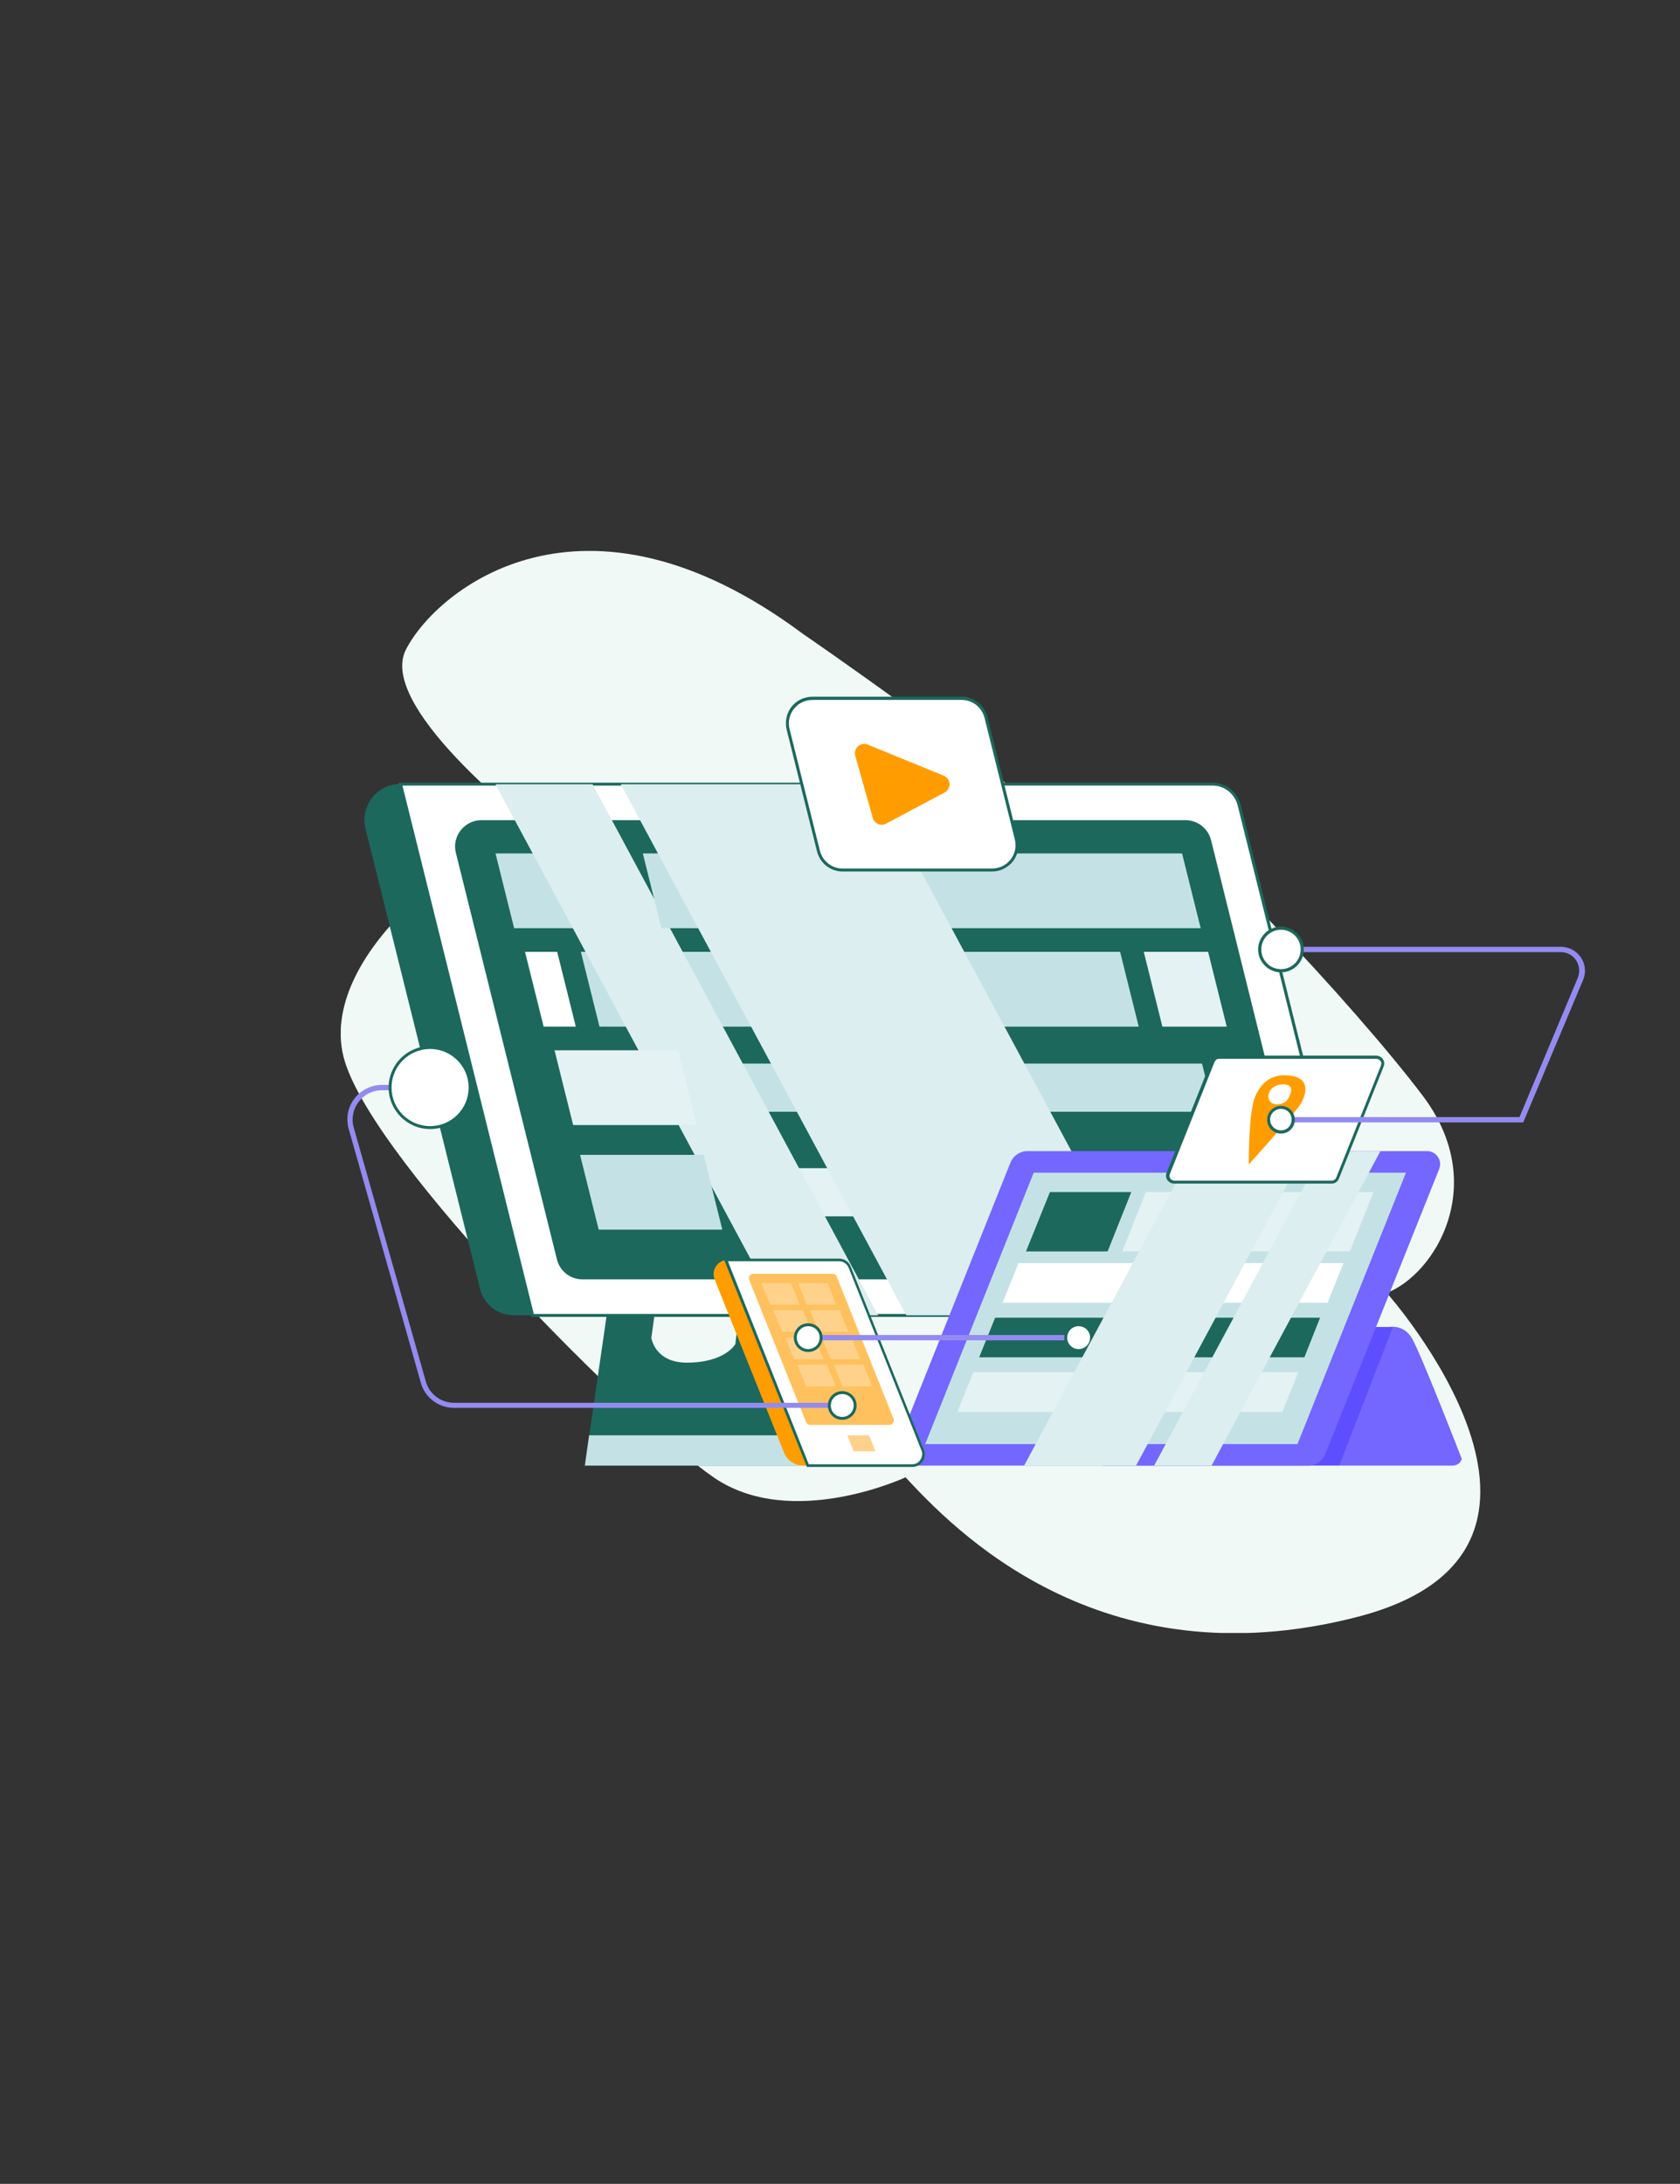 <?xml version="1.0" encoding="UTF-8"?> <svg xmlns="http://www.w3.org/2000/svg" width="424" height="551" viewBox="0 0 424 551" fill="none"><rect x="0" y="0" width="424" height="551" fill="#333333" stroke="none"/> <g clip-path="url(#clip0_10_3242)"> <path d="M202.568 159.876C202.568 159.876 252.027 193.775 265.381 208.005C265.381 208.005 270.28 193.64 284.239 200.219C298.197 206.797 342.355 254.255 359.132 276.541C375.909 298.826 362.286 321.38 350.005 326.214C350.005 326.214 407.785 391.191 342.489 407.973C277.193 424.754 240.216 385.217 228.539 372.732C228.539 372.732 199.682 386.224 180.087 372.732C160.491 359.239 95.061 294.127 87.007 267.747C78.954 241.367 120.36 209.952 137.406 211.093C137.406 211.093 94.725 179.007 102.442 163.904C110.16 148.8 147.002 118.527 202.568 159.876Z" fill="#F0F9F6"></path> <path d="M350.675 334.806C350.675 334.806 354.098 334.067 356.245 337.491C358.393 340.914 368.929 368.1 368.929 368.1C368.929 368.1 368.593 369.778 366.446 369.778C364.298 369.778 337.925 369.778 337.925 369.778L350.675 334.806Z" fill="#7367FF"></path> <path d="M287.728 334.806L278.333 369.778H337.992L351.548 334.806H287.728Z" fill="#5D4FFF"></path> <path d="M158.343 295.873L147.606 369.778H201.963L206.661 295.873C206.661 295.873 161.698 295.873 158.343 295.873ZM185.589 339.102C185.589 339.102 183.106 343.8 173.308 343.8C165.255 343.8 164.383 337.558 164.383 337.558L167.738 313.191H188.542L185.589 339.102Z" fill="#1C685C"></path> <path d="M224.377 369.778H147.606L148.679 362.126H224.377V369.778Z" fill="#C4E2E5"></path> <path d="M121.165 325.206L92.241 209.079C90.832 203.373 95.127 197.802 101.032 197.802H299.74L333.093 331.852H129.688C125.661 331.852 122.171 329.167 121.165 325.206Z" fill="#1C685C"></path> <path d="M134.452 331.852L101.099 197.869H306.048C309.202 197.869 312.021 200.017 312.759 203.105L342.689 323.327C343.763 327.69 340.475 331.919 335.979 331.919H134.452V331.852Z" fill="white"></path> <path d="M335.911 332.255H134.117L134.05 331.986L100.562 197.466H305.981C309.337 197.466 312.222 199.749 313.095 202.971L343.025 323.193C343.562 325.408 343.092 327.69 341.683 329.435C340.273 331.181 338.193 332.255 335.911 332.255ZM134.721 331.516H335.911C337.925 331.516 339.804 330.577 341.079 329.033C342.354 327.422 342.756 325.408 342.287 323.461L312.356 203.172C311.618 200.286 309.001 198.205 306.048 198.205H101.569L134.721 331.516Z" fill="#1C685C"></path> <path d="M140.559 317.756L115.058 215.188C113.984 211.026 117.205 206.931 121.5 206.931H299.203C302.223 206.931 304.907 209.012 305.646 211.966L331.147 314.534C332.221 318.695 328.999 322.79 324.704 322.79H147.002C143.915 322.79 141.297 320.709 140.559 317.756Z" fill="#1C685C"></path> <path d="M184.314 280.501L181.294 268.351H303.364L306.384 280.501H184.314Z" fill="#C4E2E5"></path> <path d="M191.494 306.881L188.474 294.732H310.545L313.564 306.881H191.494Z" fill="#E4F2F3"></path> <path d="M151.296 259.021L146.599 240.158H282.695L287.392 259.021H151.296Z" fill="#C4E2E5"></path> <path d="M129.755 234.184L125.057 215.322H156.195L160.893 234.184H129.755Z" fill="#C4E2E5"></path> <g style="mix-blend-mode:multiply"> <path d="M197.064 331.852L125.057 197.869H149.552L221.626 331.852H197.064Z" fill="#DCEEF0"></path> </g> <path d="M166.933 234.184L162.235 215.322H298.331L303.028 234.184H166.933Z" fill="#C4E2E5"></path> <g style="mix-blend-mode:multiply"> <path d="M228.74 331.852L156.665 197.869H220.619L292.694 331.852H228.74Z" fill="#DCEEF0"></path> </g> <path d="M334.435 366.959L363.225 294.933C364.097 292.785 362.486 290.435 360.205 290.435H259.274C257.395 290.435 255.784 291.577 255.046 293.255L226.256 365.281C225.384 367.429 226.995 369.778 229.276 369.778H330.274C332.086 369.778 333.764 368.637 334.435 366.959Z" fill="#7367FF"></path> <path d="M197.87 366.489L180.354 322.79C179.415 320.441 181.16 317.89 183.643 317.89H208.942L229.679 369.778H202.769C200.621 369.778 198.675 368.503 197.87 366.489Z" fill="#FF9D00"></path> <path d="M203.909 369.778L183.173 317.89H211.828C213.036 317.89 214.043 318.628 214.513 319.702L232.967 365.885C233.706 367.764 232.363 369.845 230.283 369.845H203.909V369.778Z" fill="white"></path> <path d="M230.216 370.114H203.641L182.636 317.554H211.761C213.103 317.554 214.244 318.36 214.714 319.568L233.169 365.75C233.571 366.757 233.437 367.831 232.833 368.771C232.296 369.577 231.29 370.114 230.216 370.114ZM204.111 369.442H230.216C231.088 369.442 231.826 369.04 232.296 368.301C232.766 367.563 232.9 366.757 232.565 365.952L214.177 319.836C213.774 318.897 212.835 318.225 211.828 318.225H183.71L204.111 369.442Z" fill="#1C685C"></path> <path d="M203.44 358.836L189.078 322.924C188.81 322.186 189.347 321.38 190.085 321.38H210.15C210.62 321.38 211.023 321.649 211.157 322.052L225.518 357.964C225.787 358.702 225.25 359.508 224.512 359.508H204.446C204.044 359.508 203.641 359.239 203.44 358.836Z" fill="#FFC15E"></path> <path d="M327.456 364.341L354.836 295.873H260.884L233.504 364.341H327.456Z" fill="#C4E2E5"></path> <path d="M279.54 315.742L285.513 300.773H264.978L258.938 315.742H279.54Z" fill="#1C685C"></path> <path d="M194.38 329.167L192.165 323.73H199.614L201.829 329.167H194.38Z" fill="#FFD28B"></path> <path d="M203.574 329.167L201.426 323.73H208.875L211.023 329.167H203.574Z" fill="#FFD28B"></path> <path d="M197.4 336.014L195.185 330.577H202.634L204.849 336.014H197.4Z" fill="#FFD28B"></path> <path d="M206.594 336.014L204.446 330.577H211.895L214.043 336.014H206.594Z" fill="#FFD28B"></path> <path d="M200.42 342.928L198.205 337.491H205.654L207.869 342.928H200.42Z" fill="#FFD28B"></path> <path d="M209.614 342.928L207.466 337.491H214.915L217.063 342.928H209.614Z" fill="#FFD28B"></path> <path d="M203.44 349.775L201.225 344.337H208.674L210.889 349.775H203.44Z" fill="#FFD28B"></path> <path d="M212.633 349.775L210.486 344.337H217.935L220.083 349.775H212.633Z" fill="#FFD28B"></path> <path d="M215.452 366.153L213.841 362.126H219.344L220.955 366.153H215.452Z" fill="#FFD28B"></path> <path d="M340.676 315.742L346.649 300.773H289.204L283.231 315.742H340.676Z" fill="#E4F2F3"></path> <path d="M335.039 328.697L339.066 318.695H257.059L253.033 328.697H335.039Z" fill="white"></path> <path d="M329.201 342.458L333.16 332.456H251.154L247.127 342.458H329.201Z" fill="#1C685C"></path> <path d="M323.631 356.219L327.657 346.217H245.651L241.624 356.219H323.631Z" fill="#E4F2F3"></path> <path d="M144.653 283.857L139.955 264.995H171.161L175.858 283.857H144.653Z" fill="#E4F2F3"></path> <path d="M151.095 310.238L146.398 291.375H177.603L182.3 310.238H151.095Z" fill="#C4E2E5"></path> <path d="M293.365 259.021L288.667 240.158H304.907L309.605 259.021H293.365Z" fill="#E4F2F3"></path> <path d="M137.204 259.021L132.506 240.158H140.626L145.324 259.021H137.204Z" fill="white"></path> <path d="M212.566 355.212H114.588C110.696 355.212 107.206 352.594 106.2 348.835L88.013 284.864C87.275 282.179 87.745 279.427 89.423 277.212C91.1 274.997 93.65 273.721 96.402 273.721H108.548V275.064H96.402C94.053 275.064 91.906 276.138 90.496 278.017C89.087 279.897 88.617 282.246 89.288 284.528L107.475 348.566C108.347 351.721 111.3 353.936 114.588 353.936H212.566V355.212Z" fill="#948BF1"></path> <path d="M272.226 336.819H203.977V338.162H272.226V336.819Z" fill="#948BF1"></path> <path d="M203.977 340.78C205.793 340.78 207.265 339.307 207.265 337.491C207.265 335.674 205.793 334.201 203.977 334.201C202.16 334.201 200.688 335.674 200.688 337.491C200.688 339.307 202.16 340.78 203.977 340.78Z" fill="white"></path> <path d="M203.977 341.115C201.963 341.115 200.353 339.504 200.353 337.491C200.353 335.477 201.963 333.866 203.977 333.866C205.99 333.866 207.6 335.477 207.6 337.491C207.6 339.504 205.99 341.115 203.977 341.115ZM203.977 334.604C202.366 334.604 201.091 335.88 201.091 337.491C201.091 339.102 202.366 340.377 203.977 340.377C205.587 340.377 206.862 339.102 206.862 337.491C206.862 335.88 205.587 334.604 203.977 334.604Z" fill="#1C685C"></path> <path d="M272.226 340.78C274.042 340.78 275.514 339.307 275.514 337.491C275.514 335.674 274.042 334.201 272.226 334.201C270.41 334.201 268.937 335.674 268.937 337.491C268.937 339.307 270.41 340.78 272.226 340.78Z" fill="white"></path> <path d="M272.226 341.115C270.212 341.115 268.602 339.504 268.602 337.491C268.602 335.477 270.212 333.866 272.226 333.866C274.239 333.866 275.85 335.477 275.85 337.491C275.85 339.504 274.239 341.115 272.226 341.115ZM272.226 334.604C270.615 334.604 269.34 335.88 269.34 337.491C269.34 339.102 270.615 340.377 272.226 340.377C273.836 340.377 275.111 339.102 275.111 337.491C275.111 335.88 273.836 334.604 272.226 334.604Z" fill="#1C685C"></path> <path d="M212.566 357.83C214.382 357.83 215.855 356.357 215.855 354.54C215.855 352.724 214.382 351.251 212.566 351.251C210.75 351.251 209.278 352.724 209.278 354.54C209.278 356.357 210.75 357.83 212.566 357.83Z" fill="white"></path> <path d="M212.566 358.232C210.553 358.232 208.942 356.621 208.942 354.608C208.942 352.594 210.553 350.983 212.566 350.983C214.58 350.983 216.19 352.594 216.19 354.608C216.19 356.621 214.58 358.232 212.566 358.232ZM212.566 351.721C210.956 351.721 209.681 352.997 209.681 354.608C209.681 356.219 210.956 357.494 212.566 357.494C214.177 357.494 215.452 356.219 215.452 354.608C215.452 352.997 214.177 351.721 212.566 351.721Z" fill="#1C685C"></path> <path d="M108.548 284.528C114.145 284.528 118.682 279.99 118.682 274.392C118.682 268.794 114.145 264.256 108.548 264.256C102.952 264.256 98.415 268.794 98.415 274.392C98.415 279.99 102.952 284.528 108.548 284.528Z" fill="white"></path> <path d="M108.548 284.864C102.777 284.864 98.079 280.165 98.079 274.392C98.079 268.62 102.777 263.921 108.548 263.921C114.32 263.921 119.017 268.62 119.017 274.392C119.017 280.165 114.32 284.864 108.548 284.864ZM108.548 264.659C103.18 264.659 98.818 269.022 98.818 274.392C98.818 279.762 103.18 284.126 108.548 284.126C113.917 284.126 118.279 279.762 118.279 274.392C118.279 269.022 113.917 264.659 108.548 264.659Z" fill="#1C685C"></path> <g style="mix-blend-mode:multiply"> <path d="M286.721 369.778L329.402 290.435H301.082L258.468 369.778H286.721Z" fill="#DCEEF0"></path> </g> <g style="mix-blend-mode:multiply"> <path d="M305.78 369.778L348.394 290.435H333.898L291.285 369.778H305.78Z" fill="#DCEEF0"></path> </g> <path d="M337.589 297.215L348.864 268.955C349.266 267.881 348.528 266.74 347.387 266.74H307.659C306.988 266.74 306.384 267.143 306.183 267.747L294.908 296.007C294.506 297.081 295.244 298.222 296.385 298.222H336.113C336.717 298.222 337.321 297.819 337.589 297.215Z" fill="white"></path> <path d="M336.046 298.625H296.318C295.647 298.625 295.043 298.289 294.64 297.752C294.237 297.215 294.17 296.477 294.439 295.873L305.713 267.613C306.048 266.874 306.719 266.337 307.592 266.337H347.32C347.991 266.337 348.595 266.673 348.998 267.21C349.4 267.747 349.467 268.485 349.199 269.089L337.925 297.349C337.589 298.155 336.918 298.625 336.046 298.625ZM307.659 267.143C307.122 267.143 306.719 267.478 306.518 267.948L295.244 296.208C295.11 296.611 295.11 297.014 295.378 297.349C295.579 297.685 295.982 297.886 296.385 297.886H336.113C336.65 297.886 337.052 297.551 337.254 297.081L348.528 268.821C348.662 268.418 348.662 268.015 348.394 267.68C348.125 267.344 347.79 267.143 347.387 267.143H307.659Z" fill="#1C685C"></path> <path d="M324.1 271.305C320.41 271.305 318.195 273.52 316.853 276.473C315.041 280.501 315.175 293.792 315.175 293.792C315.175 293.792 326.718 280.971 328.194 278.621C329.67 276.272 331.281 271.305 324.1 271.305ZM325.308 276.876C324.503 278.42 323.228 278.554 322.49 278.621C320.544 278.756 319.604 277.145 320.41 275.466C321.081 274.057 322.557 273.587 323.832 273.587C326.651 273.587 325.912 275.735 325.308 276.876Z" fill="#FF9D00"></path> <path d="M384.431 283.186H323.228V281.843H383.491L398.188 246.737C398.792 245.26 398.658 243.649 397.785 242.306C396.913 240.964 395.437 240.225 393.893 240.225H323.295V238.883H393.96C395.974 238.883 397.853 239.89 398.993 241.568C400.134 243.246 400.336 245.394 399.53 247.274L384.431 283.186Z" fill="#948BF1"></path> <path d="M323.295 285.602C325 285.602 326.382 284.22 326.382 282.515C326.382 280.809 325 279.427 323.295 279.427C321.59 279.427 320.208 280.809 320.208 282.515C320.208 284.22 321.59 285.602 323.295 285.602Z" fill="white"></path> <path d="M323.295 286.005C321.349 286.005 319.806 284.461 319.806 282.515C319.806 280.568 321.349 279.024 323.295 279.024C325.241 279.024 326.785 280.568 326.785 282.515C326.785 284.461 325.241 286.005 323.295 286.005ZM323.295 279.762C321.819 279.762 320.544 280.971 320.544 282.447C320.544 283.924 321.752 285.2 323.295 285.2C324.839 285.2 325.98 283.991 325.98 282.447C325.98 280.904 324.772 279.762 323.295 279.762Z" fill="#1C685C"></path> <path d="M323.295 244.924C326.26 244.924 328.664 242.52 328.664 239.554C328.664 236.588 326.26 234.184 323.295 234.184C320.33 234.184 317.926 236.588 317.926 239.554C317.926 242.52 320.33 244.924 323.295 244.924Z" fill="white"></path> <path d="M323.295 245.327C320.141 245.327 317.524 242.709 317.524 239.554C317.524 236.399 320.141 233.781 323.295 233.781C326.449 233.781 329.066 236.399 329.066 239.554C329.066 242.709 326.449 245.327 323.295 245.327ZM323.295 234.587C320.544 234.587 318.329 236.802 318.329 239.554C318.329 242.306 320.544 244.522 323.295 244.522C326.047 244.522 328.261 242.306 328.261 239.554C328.261 236.802 326.047 234.587 323.295 234.587Z" fill="#1C685C"></path> <path d="M206.527 214.718L198.876 184.041C197.87 180.081 200.889 176.188 204.983 176.188H242.631C245.516 176.188 248.067 178.134 248.738 180.953L256.388 211.63C257.395 215.59 254.375 219.484 250.281 219.484H212.633C209.748 219.484 207.265 217.537 206.527 214.718Z" fill="white"></path> <path d="M250.348 219.886H212.701C209.614 219.886 206.929 217.805 206.191 214.785L198.541 184.108C198.071 182.095 198.474 180.014 199.749 178.336C201.024 176.725 202.97 175.785 205.05 175.785H242.698C245.785 175.785 248.469 177.866 249.207 180.886L256.858 211.563C257.328 213.577 256.925 215.657 255.65 217.336C254.308 218.947 252.429 219.886 250.348 219.886ZM205.05 176.59C203.238 176.59 201.493 177.396 200.353 178.873C199.212 180.349 198.809 182.162 199.279 183.974L206.929 214.651C207.6 217.268 209.949 219.148 212.701 219.148H250.348C252.16 219.148 253.905 218.342 255.046 216.866C256.187 215.389 256.589 213.577 256.12 211.764L248.469 181.088C247.798 178.47 245.449 176.59 242.698 176.59H205.05Z" fill="#1C685C"></path> <path d="M215.855 190.687L220.284 206.394C220.686 207.804 222.297 208.542 223.639 207.804L238.403 199.95C240.148 199.01 240.014 196.46 238.202 195.721L219.009 187.867C217.197 187.129 215.318 188.807 215.855 190.687Z" fill="#FF9D00"></path> </g> <defs> <clipPath id="clip0_10_3242"> <rect width="314" height="273" fill="white" transform="translate(86 139)"></rect> </clipPath> </defs> </svg> 